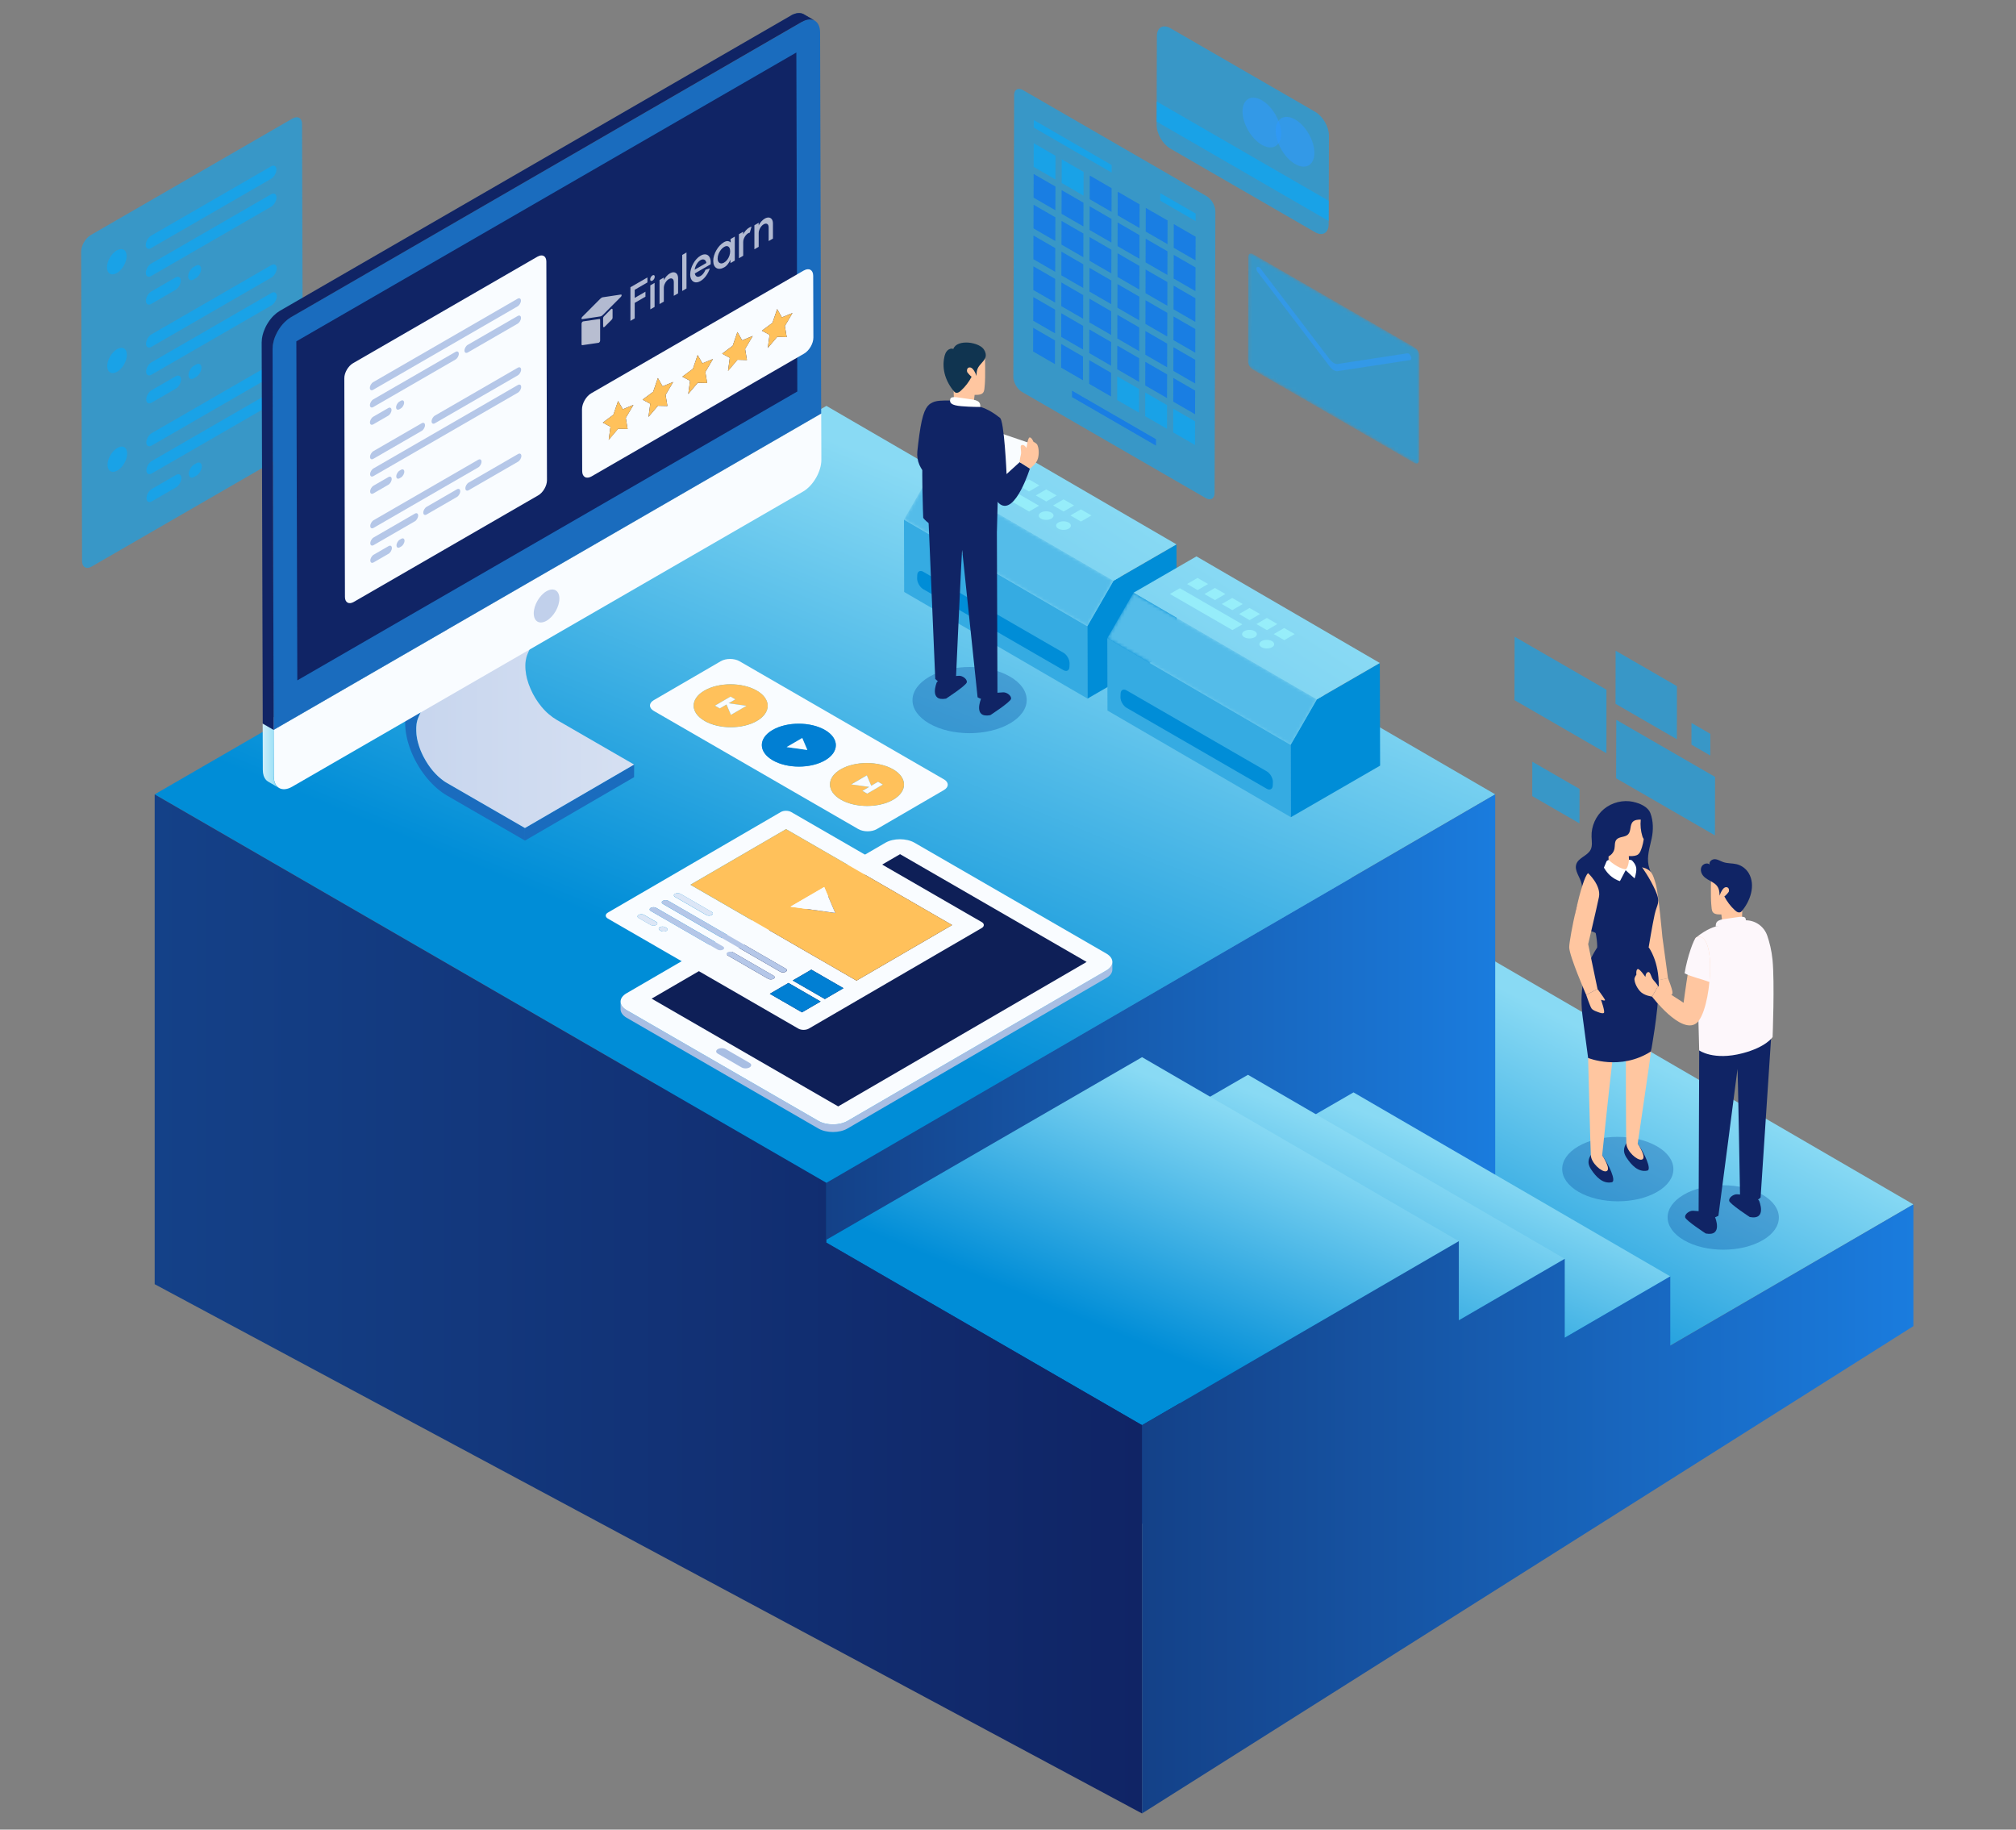 <svg xmlns="http://www.w3.org/2000/svg" width="648" height="588" viewBox="0 0 648 588" fill="none"><rect x="0" y="0" width="648" height="588" fill="#808080" stroke="none"/><g clip-path="url(#clip0_8317_15647)"><g clip-path="url(#clip1_8317_15647)"><mask id="mask0_8317_15647" style="mask-type:luminance" maskUnits="userSpaceOnUse" x="15" y="-66" width="618" height="661"><path d="M632.969 -65.823H15.97V594.177H632.969V-65.823Z" fill="white"></path></mask><g mask="url(#mask0_8317_15647)"><path opacity="0.56" d="M551.274 249.68L519.523 231.347L519.463 250.122L551.226 268.467L551.274 249.68Z" fill="#00A9FF"></path><path opacity="0.56" d="M519.308 209.131L519.284 226.197L538.982 237.574L539.006 230.595V220.508L519.308 209.131Z" fill="#00A9FF"></path><path opacity="0.56" d="M549.757 235.841L543.688 232.339L543.677 239.307L549.745 242.82L549.757 235.841Z" fill="#00A9FF"></path><path opacity="0.56" d="M516.357 221.667L486.84 204.625L486.792 225.002L516.357 242.079V221.667Z" fill="#00A9FF"></path><path opacity="0.56" d="M492.526 244.792L492.502 254.15V255.847L507.685 264.619L507.696 260.711L507.72 253.564L492.526 244.792Z" fill="#00A9FF"></path><path d="M438.376 489.642L615.015 387.068L379.939 250.541L143.835 387.068L321.238 489.642H438.376Z" fill="url(#paint0_linear_8317_15647)"></path><path d="M480.604 255.285L265.632 380.136L49.716 255.297L265.632 130.446L480.604 255.285Z" fill="url(#paint1_linear_8317_15647)"></path><path d="M480.604 489.642V255.285L265.632 380.136V489.642H480.604Z" fill="url(#paint2_linear_8317_15647)"></path><path d="M536.879 410.205L435.055 469.338L332.79 410.205L435.055 351.072L536.879 410.205Z" fill="url(#paint3_linear_8317_15647)"></path><path d="M435.055 489.642V469.338L332.79 410.205V489.642H435.055Z" fill="url(#paint4_linear_8317_15647)"></path><path d="M502.954 404.552L401.13 463.685L298.864 404.552L401.13 345.419L502.954 404.552Z" fill="url(#paint5_linear_8317_15647)"></path><path d="M401.13 489.642V463.685L298.864 404.552V489.642H401.13Z" fill="url(#paint6_linear_8317_15647)"></path><path d="M468.909 398.887L367.085 458.02L264.82 398.899L367.085 339.754L468.909 398.887Z" fill="url(#paint7_linear_8317_15647)"></path><path d="M367.085 582.811V458.02L265.632 399.365V380.136L49.716 255.297V412.714L367.085 582.811Z" fill="url(#paint8_linear_8317_15647)"></path><path d="M615.015 426.195V387.068L536.879 432.445V410.205L502.954 429.912V404.552L468.909 424.319V398.887L367.085 458.02V582.799L615.015 426.195Z" fill="url(#paint9_linear_8317_15647)"></path><path opacity="0.56" d="M93.998 38.102L29.169 75.544C27.461 76.536 26.087 78.914 26.087 80.874L26.374 180.305C26.374 182.265 27.76 183.054 29.468 182.074L94.296 144.632C96.005 143.64 97.379 141.262 97.379 139.302L97.092 39.87C97.092 37.91 95.706 37.122 93.998 38.102Z" fill="#00A9FF"></path><path opacity="0.56" d="M37.531 80.479C35.787 81.483 34.377 83.933 34.389 85.941C34.389 87.937 35.823 88.749 37.555 87.745C39.299 86.742 40.709 84.292 40.697 82.296C40.697 80.288 39.275 79.475 37.531 80.479Z" fill="#00A9FF"></path><path opacity="0.56" d="M87.117 53.482L48.581 75.735C47.625 76.285 46.849 77.635 46.849 78.734C46.849 79.834 47.637 80.276 48.593 79.715L87.129 57.462C88.085 56.912 88.861 55.562 88.849 54.474C88.849 53.375 88.061 52.921 87.117 53.47" fill="#00A9FF"></path><path opacity="0.56" d="M87.141 62.445L48.605 84.698C47.649 85.248 46.873 86.598 46.873 87.698C46.873 88.797 47.661 89.251 48.617 88.69L87.153 66.437C88.109 65.887 88.885 64.537 88.873 63.437C88.873 62.338 88.085 61.884 87.141 62.434" fill="#00A9FF"></path><path opacity="0.56" d="M56.369 89.204L48.641 93.673C47.685 94.223 46.908 95.573 46.908 96.673C46.908 97.772 47.697 98.215 48.653 97.653L56.381 93.183C57.337 92.633 58.113 91.283 58.113 90.183C58.113 89.084 57.325 88.63 56.369 89.192" fill="#00A9FF"></path><path opacity="0.56" d="M62.928 85.415L62.211 85.833C61.255 86.383 60.479 87.734 60.491 88.833C60.491 89.933 61.267 90.375 62.223 89.825L62.94 89.407C63.895 88.857 64.672 87.507 64.66 86.419C64.66 85.32 63.871 84.865 62.928 85.415Z" fill="#00A9FF"></path><path opacity="0.56" d="M37.615 112.221C35.871 113.225 34.461 115.663 34.473 117.67C34.473 119.678 35.907 120.479 37.639 119.475C39.383 118.471 40.792 116.033 40.781 114.025C40.781 112.018 39.359 111.205 37.615 112.221Z" fill="#00A9FF"></path><path opacity="0.56" d="M87.213 85.212L48.676 107.465C47.721 108.014 46.944 109.365 46.944 110.464C46.944 111.564 47.733 112.018 48.688 111.456L87.225 89.204C88.18 88.654 88.957 87.303 88.945 86.204C88.945 85.104 88.156 84.65 87.213 85.2" fill="#00A9FF"></path><path opacity="0.56" d="M87.237 94.175L48.7 116.428C47.745 116.977 46.968 118.328 46.968 119.427C46.968 120.527 47.757 120.969 48.712 120.407L87.249 98.155C88.204 97.605 88.981 96.255 88.969 95.167C88.969 94.068 88.18 93.613 87.237 94.163" fill="#00A9FF"></path><path opacity="0.56" d="M56.465 120.933L48.736 125.403C47.78 125.952 47.004 127.303 47.004 128.402C47.004 129.502 47.792 129.956 48.748 129.394L56.477 124.925C57.432 124.375 58.209 123.024 58.209 121.925C58.209 120.826 57.42 120.371 56.465 120.933Z" fill="#00A9FF"></path><path opacity="0.56" d="M63.023 117.145L62.306 117.563C61.351 118.113 60.574 119.463 60.586 120.563C60.586 121.662 61.362 122.116 62.318 121.566L63.035 121.148C63.991 120.598 64.767 119.248 64.755 118.149C64.755 117.049 63.967 116.595 63.023 117.145Z" fill="#00A9FF"></path><path opacity="0.56" d="M37.71 143.963C35.966 144.966 34.557 147.404 34.569 149.412C34.569 151.408 36.002 152.221 37.734 151.217C39.478 150.213 40.888 147.763 40.876 145.767C40.876 143.759 39.454 142.947 37.71 143.963Z" fill="#00A9FF"></path><path opacity="0.56" d="M87.296 116.953L48.76 139.206C47.804 139.756 47.028 141.106 47.028 142.206C47.028 143.305 47.816 143.747 48.772 143.186L87.308 120.933C88.264 120.383 89.04 119.033 89.028 117.945C89.028 116.846 88.24 116.392 87.296 116.942" fill="#00A9FF"></path><path opacity="0.56" d="M87.32 125.905L48.784 148.157C47.828 148.707 47.052 150.057 47.052 151.157C47.052 152.256 47.84 152.71 48.796 152.149L87.332 129.896C88.288 129.346 89.064 127.996 89.052 126.897C89.04 125.797 88.264 125.343 87.32 125.893" fill="#00A9FF"></path><path opacity="0.56" d="M56.548 152.663L48.82 157.132C47.864 157.682 47.088 159.033 47.088 160.132C47.088 161.232 47.876 161.674 48.832 161.112L56.56 156.642C57.516 156.093 58.293 154.754 58.293 153.643C58.293 152.531 57.504 152.089 56.548 152.651" fill="#00A9FF"></path><path opacity="0.56" d="M63.118 148.874L62.402 149.293C61.446 149.842 60.67 151.193 60.681 152.292C60.681 153.392 61.458 153.834 62.414 153.284L63.13 152.866C64.086 152.316 64.862 150.978 64.85 149.878C64.85 148.779 64.062 148.325 63.118 148.874Z" fill="#00A9FF"></path><path d="M168.729 266.101L203.825 245.7L203.813 249.764L168.717 270.164L168.729 266.101Z" fill="#1A6CBE"></path><path d="M142.509 201.398L145.782 204.792L134.481 230.511C133.215 233.391 133.574 237.514 135.461 241.816C137.348 246.119 140.359 249.704 143.727 251.652L168.729 266.089V270.14L143.727 255.703C139.224 253.11 135.043 248.126 132.534 242.39C130.026 236.654 129.536 230.941 131.208 227.105L142.509 201.386V201.398Z" fill="#1A6CBE"></path><path d="M142.509 201.398L177.593 180.998L180.866 184.392L145.782 204.793L142.509 201.398Z" fill="#AAE0F1"></path><path d="M178.823 231.264C178.417 231.025 178.011 230.762 177.617 230.487C177.593 230.463 177.569 230.451 177.545 230.427C177.163 230.152 176.781 229.854 176.41 229.531C176.386 229.507 176.363 229.483 176.339 229.471C175.956 229.148 175.586 228.802 175.228 228.431C174.857 228.061 174.511 227.667 174.165 227.26C174.153 227.248 174.141 227.224 174.117 227.212C173.794 226.818 173.472 226.412 173.173 225.993C173.125 225.922 173.066 225.85 173.018 225.778C172.815 225.48 172.612 225.181 172.409 224.87C172.277 224.667 172.146 224.464 172.026 224.261C171.787 223.866 171.548 223.46 171.333 223.042C171.322 223.018 171.298 222.982 171.286 222.958C171.023 222.456 170.784 221.954 170.557 221.428C170.33 220.902 170.115 220.377 169.936 219.863C169.936 219.839 169.924 219.815 169.912 219.791C169.733 219.289 169.577 218.787 169.446 218.297C169.446 218.273 169.434 218.249 169.422 218.213C169.291 217.723 169.183 217.233 169.1 216.755C169.1 216.731 169.1 216.708 169.1 216.684C169.016 216.206 168.956 215.728 168.909 215.273C168.909 215.25 168.909 215.226 168.909 215.214C168.873 214.76 168.849 214.305 168.861 213.875C168.861 213.851 168.861 213.827 168.861 213.804C168.861 213.361 168.897 212.943 168.956 212.537C168.956 212.513 168.956 212.501 168.956 212.477C169.016 212.083 169.088 211.7 169.183 211.33C169.183 211.294 169.195 211.258 169.207 211.234C169.315 210.852 169.434 210.481 169.589 210.135L180.89 184.416L145.794 204.816L134.493 230.535C134.434 230.666 134.374 230.81 134.326 230.941C134.254 231.12 134.195 231.312 134.147 231.503C134.135 231.551 134.123 231.586 134.111 231.634C134.111 231.67 134.099 231.706 134.087 231.742C134.063 231.837 134.039 231.933 134.016 232.029C133.98 232.196 133.944 232.351 133.92 232.531C133.896 232.65 133.884 232.77 133.872 232.889C133.872 232.913 133.872 232.925 133.872 232.949C133.872 232.973 133.872 232.997 133.872 233.009C133.848 233.164 133.836 233.319 133.824 233.475C133.812 233.63 133.801 233.785 133.801 233.941C133.801 234.036 133.801 234.12 133.801 234.216C133.801 234.24 133.801 234.263 133.801 234.287C133.801 234.323 133.801 234.371 133.801 234.407C133.801 234.562 133.801 234.718 133.801 234.873C133.801 235.028 133.801 235.184 133.824 235.339C133.824 235.435 133.836 235.542 133.848 235.638C133.848 235.662 133.848 235.686 133.848 235.698C133.848 235.733 133.848 235.769 133.848 235.805C133.86 235.96 133.884 236.128 133.896 236.283C133.92 236.45 133.944 236.606 133.968 236.773C133.98 236.881 134.004 237 134.028 237.108C134.028 237.132 134.028 237.156 134.028 237.168C134.028 237.203 134.027 237.239 134.039 237.263C134.075 237.43 134.111 237.61 134.147 237.777C134.183 237.956 134.231 238.124 134.266 238.303C134.29 238.41 134.326 238.518 134.35 238.626C134.35 238.649 134.362 238.673 134.374 238.697C134.374 238.745 134.398 238.781 134.41 238.829C134.458 239.008 134.505 239.187 134.565 239.366C134.625 239.546 134.673 239.725 134.732 239.892C134.768 240 134.804 240.095 134.84 240.203C134.84 240.227 134.852 240.251 134.864 240.275C134.876 240.323 134.9 240.37 134.911 240.418C134.971 240.585 135.031 240.753 135.103 240.932C135.162 241.099 135.234 241.267 135.306 241.434C135.365 241.577 135.425 241.709 135.485 241.852C135.485 241.876 135.509 241.9 135.521 241.924C135.592 242.091 135.676 242.259 135.748 242.426C135.831 242.605 135.915 242.784 136.01 242.964C136.082 243.095 136.154 243.239 136.225 243.37C136.237 243.394 136.249 243.43 136.273 243.454C136.297 243.49 136.309 243.525 136.333 243.561C136.488 243.848 136.644 244.123 136.799 244.398C136.859 244.493 136.918 244.577 136.966 244.673C137.086 244.876 137.217 245.079 137.348 245.282C137.444 245.438 137.539 245.593 137.635 245.736C137.743 245.892 137.85 246.035 137.958 246.19C138.005 246.262 138.053 246.334 138.113 246.406C138.149 246.453 138.185 246.513 138.22 246.561C138.352 246.74 138.495 246.919 138.627 247.099C138.746 247.254 138.877 247.409 138.997 247.565C139.009 247.589 139.033 247.613 139.057 247.625C139.069 247.636 139.08 247.66 139.092 247.672C139.188 247.78 139.272 247.887 139.367 247.995C139.499 248.138 139.618 248.282 139.749 248.413C139.881 248.557 140.012 248.7 140.144 248.832C140.275 248.963 140.406 249.106 140.55 249.238C140.693 249.381 140.836 249.513 140.98 249.644C141.063 249.728 141.159 249.8 141.243 249.871C141.267 249.895 141.29 249.919 141.314 249.931C141.35 249.967 141.386 249.991 141.422 250.027C141.565 250.146 141.72 250.278 141.876 250.397C142.019 250.517 142.174 250.624 142.318 250.744C142.365 250.78 142.413 250.803 142.449 250.839C142.473 250.863 142.497 250.875 142.521 250.899C142.592 250.959 142.676 251.007 142.748 251.066C142.891 251.162 143.034 251.258 143.19 251.353C143.333 251.449 143.476 251.532 143.632 251.616C143.668 251.64 143.703 251.652 143.727 251.676L168.729 266.113L203.825 245.712L178.823 231.276V231.264Z" fill="url(#paint10_linear_8317_15647)"></path><path d="M257.7 7.053L254.188 5.009C254.462 4.842 254.737 4.711 255.012 4.603L258.524 6.647C258.249 6.754 257.974 6.898 257.7 7.053Z" fill="#155698"></path><path d="M258.524 6.647L255.012 4.603C255.251 4.507 255.478 4.424 255.705 4.364L259.217 6.408C258.99 6.467 258.763 6.551 258.524 6.647Z" fill="#145494"></path><path d="M259.217 6.408L255.705 4.364C255.884 4.316 256.051 4.28 256.218 4.257L259.73 6.3C259.563 6.324 259.384 6.36 259.217 6.408Z" fill="#145290"></path><path d="M259.742 6.3L256.23 4.257C256.374 4.233 256.529 4.221 256.672 4.209L260.184 6.252C260.041 6.252 259.898 6.276 259.742 6.3Z" fill="#13508D"></path><path d="M260.184 6.252L256.672 4.209C256.804 4.209 256.935 4.209 257.067 4.209L260.579 6.252C260.447 6.252 260.316 6.252 260.184 6.252Z" fill="#134E89"></path><path d="M260.567 6.252L257.055 4.209C257.174 4.209 257.294 4.233 257.413 4.245L260.925 6.288C260.806 6.264 260.686 6.252 260.567 6.252Z" fill="#124C85"></path><path d="M260.925 6.3L257.413 4.257C257.521 4.28 257.64 4.304 257.748 4.328L261.26 6.372C261.152 6.336 261.045 6.312 260.925 6.3Z" fill="#124981"></path><path d="M261.26 6.372L257.748 4.328C257.855 4.364 257.963 4.4 258.058 4.436L261.57 6.48C261.475 6.432 261.367 6.396 261.26 6.372Z" fill="#11477D"></path><path d="M261.57 6.479L258.058 4.436C258.166 4.484 258.261 4.531 258.357 4.579L261.869 6.623C261.773 6.563 261.678 6.515 261.57 6.479Z" fill="#11457A"></path><path d="M261.857 6.623L258.345 4.579C258.345 4.579 258.369 4.591 258.381 4.603L261.893 6.647C261.893 6.647 261.869 6.635 261.857 6.623Z" fill="#104376"></path><path d="M87.941 234.574L263.959 132.908L264.007 147.799C264.007 151.527 261.391 156.081 258.142 157.969L93.902 252.835C90.653 254.711 88.013 253.206 88.001 249.465L87.953 234.574H87.941Z" fill="#F9FCFF"></path><path d="M87.941 234.574L84.429 232.542L260.447 130.876L263.959 132.908L87.941 234.574Z" fill="#DAD5D8"></path><path d="M87.989 249.465L87.941 234.574L84.429 232.531L84.477 247.422C84.477 248.115 84.573 248.736 84.74 249.274C85.027 250.158 85.528 250.816 86.185 251.198L89.697 253.242C88.646 252.632 87.989 251.318 87.977 249.465H87.989Z" fill="url(#paint11_linear_8317_15647)"></path><path d="M257.7 7.053C260.949 5.177 263.589 6.683 263.601 10.423L263.947 132.908L87.941 234.574L87.595 112.09C87.595 108.361 90.211 103.808 93.46 101.919L257.7 7.053Z" fill="#1A6CBE"></path><path d="M258.381 4.603C257.306 3.982 255.824 4.065 254.188 5.01L89.96 99.888C89.65 100.067 89.339 100.282 89.04 100.509C88.993 100.545 88.933 100.581 88.885 100.629C88.599 100.856 88.324 101.095 88.061 101.358C88.037 101.382 88.013 101.393 87.989 101.417C87.942 101.465 87.906 101.513 87.858 101.549C87.726 101.68 87.595 101.824 87.464 101.967C87.428 102.015 87.38 102.051 87.344 102.099C87.308 102.134 87.284 102.182 87.249 102.218C87.165 102.314 87.093 102.409 87.022 102.493C86.974 102.553 86.926 102.612 86.878 102.672C86.843 102.72 86.807 102.78 86.759 102.828C86.699 102.899 86.651 102.971 86.592 103.055C86.556 103.102 86.52 103.15 86.484 103.21C86.424 103.294 86.365 103.389 86.305 103.485C86.269 103.545 86.233 103.592 86.186 103.652C86.174 103.676 86.15 103.7 86.138 103.724C86.03 103.891 85.935 104.059 85.839 104.226C85.839 104.226 85.827 104.25 85.815 104.262C85.791 104.298 85.779 104.333 85.755 104.369C85.684 104.489 85.624 104.608 85.552 104.728C85.516 104.788 85.493 104.847 85.469 104.895C85.433 104.955 85.409 105.015 85.385 105.074C85.361 105.122 85.337 105.17 85.313 105.23C85.242 105.373 85.182 105.505 85.122 105.648C85.122 105.672 85.098 105.696 85.087 105.72C85.087 105.72 85.087 105.732 85.087 105.744C85.015 105.923 84.943 106.09 84.871 106.269C84.859 106.305 84.848 106.341 84.836 106.365C84.812 106.425 84.788 106.497 84.764 106.556C84.728 106.64 84.704 106.736 84.668 106.819C84.644 106.891 84.632 106.963 84.609 107.022C84.585 107.106 84.561 107.178 84.537 107.261C84.525 107.309 84.501 107.357 84.489 107.417C84.465 107.512 84.441 107.596 84.418 107.692C84.394 107.787 84.37 107.895 84.346 107.99C84.346 108.026 84.322 108.062 84.322 108.098C84.31 108.17 84.298 108.241 84.286 108.313C84.25 108.468 84.226 108.624 84.203 108.779C84.203 108.827 84.191 108.863 84.179 108.911C84.179 108.946 84.179 108.994 84.179 109.03C84.143 109.377 84.107 109.723 84.107 110.058L84.453 232.543L87.965 234.586L87.619 112.101C87.619 111.767 87.643 111.42 87.691 111.074C87.691 110.99 87.715 110.906 87.726 110.823C87.75 110.667 87.774 110.512 87.81 110.357C87.834 110.249 87.846 110.142 87.87 110.034C87.894 109.938 87.918 109.831 87.942 109.735C87.977 109.592 88.013 109.46 88.049 109.317C88.073 109.233 88.097 109.15 88.121 109.078C88.168 108.923 88.228 108.767 88.276 108.612C88.3 108.552 88.324 108.48 88.348 108.421C88.431 108.205 88.515 107.99 88.61 107.775C88.61 107.751 88.634 107.727 88.646 107.704C88.73 107.512 88.825 107.321 88.921 107.13C88.945 107.07 88.981 107.01 89.005 106.951C89.1 106.771 89.196 106.592 89.291 106.425C89.315 106.389 89.327 106.353 89.351 106.317C89.471 106.114 89.59 105.911 89.721 105.72C89.757 105.66 89.793 105.612 89.841 105.552C89.936 105.409 90.032 105.266 90.127 105.134C90.187 105.062 90.235 104.991 90.295 104.907C90.378 104.788 90.474 104.68 90.558 104.572C90.629 104.477 90.713 104.381 90.784 104.298C90.856 104.214 90.928 104.13 91.011 104.047C91.143 103.903 91.274 103.76 91.406 103.628C91.465 103.557 91.537 103.497 91.597 103.437C91.86 103.174 92.134 102.935 92.421 102.708C92.469 102.672 92.528 102.636 92.576 102.589C92.875 102.362 93.186 102.146 93.496 101.967L257.7 7.053C259.336 6.109 260.818 6.025 261.893 6.647L258.381 4.603Z" fill="#102465"></path><path d="M175.67 190.009C177.951 188.695 179.803 189.758 179.803 192.364C179.803 194.981 177.975 198.172 175.693 199.486C173.424 200.801 171.572 199.749 171.56 197.12C171.56 194.503 173.388 191.312 175.658 190.009H175.67Z" fill="#C1D0EB"></path><path d="M255.968 16.877L256.278 125.821L95.563 218.656L95.252 109.699L255.968 16.877Z" fill="#102465"></path><g opacity="0.7"><path d="M202.637 103.121V92.317L208.101 89.162V90.767L204.015 93.127V95.735L207.465 93.743V95.348L204.015 97.34V102.326L202.637 103.121Z" fill="#F6FAFF"></path><path d="M209.73 90.189C209.519 90.311 209.342 90.334 209.2 90.256C209.059 90.178 208.989 90.018 208.989 89.776C208.989 89.534 209.059 89.3 209.2 89.056C209.342 88.812 209.516 88.631 209.723 88.511C209.931 88.391 210.099 88.376 210.24 88.456C210.381 88.536 210.452 88.695 210.452 88.932C210.452 89.168 210.382 89.414 210.243 89.654C210.104 89.894 209.933 90.072 209.73 90.189ZM209.028 91.714L210.406 90.918V98.636L209.028 99.431V91.714Z" fill="#F6FAFF"></path><path d="M217.957 89.437V94.276L216.58 95.071V90.626C216.58 90.281 216.508 90.009 216.365 89.809C216.221 89.609 216.029 89.495 215.788 89.466C215.548 89.438 215.277 89.51 214.977 89.684C214.676 89.857 214.418 90.09 214.175 90.397C213.932 90.705 213.738 91.042 213.592 91.409C213.447 91.776 213.374 92.132 213.374 92.477V96.922L211.996 97.718V90L213.374 89.204V90.023C213.604 89.571 213.886 89.156 214.222 88.777C214.557 88.398 214.92 88.096 215.308 87.872C215.798 87.589 216.244 87.471 216.646 87.516C217.048 87.562 217.367 87.751 217.603 88.083C217.839 88.415 217.957 88.866 217.957 89.437Z" fill="#F6FAFF"></path><path d="M219.282 93.511V81.935L220.66 81.14V92.716L219.282 93.511Z" fill="#F6FAFF"></path><path d="M225.164 90.316C224.554 90.668 223.999 90.806 223.498 90.73C222.997 90.654 222.597 90.394 222.299 89.952C222.001 89.509 221.852 88.915 221.852 88.169C221.852 87.603 221.938 87.025 222.11 86.434C222.283 85.843 222.52 85.274 222.823 84.726C223.125 84.178 223.477 83.683 223.879 83.24C224.281 82.797 224.709 82.444 225.164 82.182C225.672 81.888 226.138 81.742 226.562 81.741C226.986 81.741 227.348 81.869 227.648 82.125C227.948 82.382 228.169 82.748 228.31 83.224C228.452 83.701 228.494 84.269 228.436 84.931L223.329 87.879C223.387 88.201 223.498 88.457 223.664 88.647C223.83 88.836 224.041 88.939 224.3 88.955C224.558 88.97 224.846 88.889 225.164 88.71C225.5 88.516 225.805 88.242 226.082 87.888C226.357 87.533 226.584 87.132 226.761 86.685L228.158 86.257C227.893 87.094 227.494 87.885 226.959 88.627C226.425 89.371 225.826 89.933 225.164 90.316ZM223.283 86.679L227.045 84.507C227.001 84.162 226.889 83.89 226.711 83.693C226.532 83.495 226.309 83.385 226.041 83.362C225.774 83.339 225.482 83.418 225.164 83.602C224.845 83.786 224.56 84.038 224.293 84.368C224.025 84.697 223.804 85.062 223.63 85.464C223.455 85.866 223.34 86.27 223.283 86.679Z" fill="#F6FAFF"></path><path d="M234.808 76.83L236.185 76.034V83.752L234.801 84.551L234.748 83.463C234.553 83.972 234.291 84.442 233.959 84.875C233.628 85.308 233.238 85.654 232.787 85.915C232.301 86.195 231.844 86.352 231.416 86.386C230.988 86.419 230.611 86.34 230.287 86.147C229.962 85.954 229.71 85.661 229.529 85.269C229.348 84.877 229.257 84.395 229.257 83.824C229.257 83.254 229.345 82.705 229.522 82.116C229.699 81.529 229.944 80.961 230.258 80.415C230.571 79.868 230.934 79.372 231.347 78.925C231.76 78.478 232.203 78.118 232.675 77.846C233.148 77.573 233.581 77.45 233.951 77.492C234.319 77.533 234.625 77.682 234.868 77.938L234.808 76.83ZM232.755 84.382C233.143 84.158 233.483 83.85 233.775 83.458C234.066 83.065 234.292 82.633 234.454 82.159C234.615 81.685 234.695 81.217 234.695 80.754C234.695 80.29 234.614 79.908 234.45 79.622C234.287 79.335 234.061 79.164 233.771 79.107C233.482 79.05 233.143 79.134 232.755 79.359C232.366 79.583 232.019 79.896 231.701 80.306C231.384 80.717 231.132 81.165 230.946 81.653C230.761 82.141 230.668 82.616 230.668 83.079C230.668 83.543 230.764 83.915 230.956 84.183C231.148 84.45 231.402 84.604 231.718 84.646C232.033 84.688 232.379 84.599 232.755 84.382Z" fill="#F6FAFF"></path><path d="M237.51 82.987V75.269L238.888 74.474V75.292C239.118 74.841 239.401 74.425 239.736 74.046C240.072 73.667 240.434 73.366 240.822 73.141C241.07 72.999 241.315 72.896 241.558 72.832L241.008 74.771C240.836 74.793 240.664 74.854 240.492 74.953C240.2 75.121 239.933 75.359 239.69 75.667C239.447 75.974 239.253 76.312 239.107 76.678C238.961 77.046 238.889 77.401 238.889 77.746V82.191L237.51 82.987Z" fill="#F6FAFF"></path><path d="M248.446 71.835V76.673L247.068 77.469V73.023C247.068 72.679 246.997 72.407 246.853 72.206C246.71 72.006 246.518 71.892 246.277 71.864C246.036 71.836 245.766 71.908 245.465 72.081C245.165 72.255 244.907 72.488 244.664 72.795C244.421 73.103 244.227 73.44 244.081 73.807C243.935 74.174 243.863 74.53 243.863 74.874V79.32L242.485 80.115V72.397L243.863 71.602V72.42C244.092 71.969 244.375 71.553 244.71 71.174C245.046 70.795 245.408 70.494 245.797 70.269C246.287 69.987 246.733 69.868 247.135 69.914C247.536 69.96 247.856 70.148 248.092 70.48C248.328 70.812 248.446 71.264 248.446 71.835Z" fill="#F6FAFF"></path><path d="M199.601 95.365L193.767 101.224C193.506 101.49 193.218 101.656 192.957 101.691L187.123 102.568C186.844 102.606 186.844 102.145 187.123 101.86L192.957 96.001C193.218 95.735 193.506 95.569 193.767 95.534L199.601 94.657C199.88 94.619 199.88 95.08 199.601 95.365Z" fill="#F6FAFF"></path><path d="M192.391 110.172L187.184 110.934C187.032 110.959 186.93 110.849 186.93 110.661V104.002C186.93 103.694 187.191 103.328 187.44 103.288L192.647 102.526C192.799 102.501 192.901 102.611 192.901 102.799V109.458C192.901 109.766 192.64 110.131 192.391 110.172Z" fill="white"></path><path d="M196.385 99.374L194.11 101.681C193.958 101.832 193.856 102.059 193.856 102.247L193.866 104.907C193.866 105.215 194.13 105.238 194.379 104.991L196.665 102.692C196.818 102.541 196.899 102.311 196.899 102.123V99.513C196.899 99.205 196.634 99.127 196.385 99.374Z" fill="white"></path></g><path d="M195.648 141.383L196.221 137.152L193.761 135.814L197.165 133.28L198.67 128.858L200.199 131.523L203.604 130.125L201.143 134.296L201.728 137.857L198.682 137.773L195.648 141.359M208.442 133.997L209.015 129.766L206.542 128.44L209.947 125.906L211.452 121.484L212.981 124.149L216.386 122.751L213.937 126.922L214.522 130.483L211.476 130.412L208.442 133.997ZM221.223 126.611L221.797 122.381L219.324 121.054L222.729 118.521L224.234 114.099L225.775 116.764L229.167 115.377L226.718 119.548L227.304 123.11L224.258 123.038L221.223 126.623M234.005 119.226L234.579 114.995L232.118 113.657L235.51 111.123L237.027 106.701L238.556 109.366L241.961 107.968L239.5 112.139L240.085 115.7L237.039 115.616L234.005 119.202M246.787 111.84L247.36 107.609L244.888 106.283L248.292 103.749L249.797 99.327L251.326 101.992L254.731 100.594L252.282 104.765L252.867 108.326L249.821 108.255L246.787 111.84ZM258.374 86.922L190.058 126.384C188.397 127.34 187.059 129.659 187.071 131.559L187.131 151.397C187.131 153.286 188.481 154.063 190.141 153.106L258.458 113.645C260.118 112.689 261.456 110.37 261.444 108.482L261.384 88.643C261.384 86.743 260.035 85.978 258.374 86.934" fill="#F9FCFF"></path><path d="M198.67 128.87L197.153 133.292L193.76 135.826L196.221 137.152L195.648 141.383L198.694 137.797L201.728 137.869L201.143 134.32L203.592 130.137L200.199 131.535L198.67 128.87Z" fill="#FFC15B"></path><path d="M211.452 121.484L209.947 125.906L206.542 128.44L209.015 129.766L208.442 133.997L211.476 130.412L214.522 130.483L213.937 126.922L216.385 122.751L212.981 124.149L211.452 121.484Z" fill="#FFC15B"></path><path d="M224.234 114.099L222.729 118.52L219.324 121.054L221.797 122.381L221.224 126.611L224.258 123.026L227.304 123.098L226.719 119.548L229.167 115.377L225.763 116.764L224.234 114.099Z" fill="#FFC15B"></path><path d="M237.028 106.713L235.51 111.135L232.118 113.669L234.579 115.007L234.005 119.226L237.051 115.64L240.086 115.724L239.5 112.163L241.949 107.98L238.545 109.378L237.028 106.713Z" fill="#FFC15B"></path><path d="M249.809 99.327L248.292 103.749L244.9 106.283L247.36 107.621L246.787 111.84L249.833 108.255L252.867 108.338L252.282 104.777L254.731 100.606L251.326 101.992L249.809 99.327Z" fill="#FFC15B"></path><path d="M172.791 82.463L113.457 116.739C111.916 117.635 110.662 119.786 110.674 121.567L110.877 191.85C110.877 193.631 112.131 194.348 113.684 193.463L173.018 159.188C174.559 158.292 175.813 156.129 175.813 154.348L175.61 84.065C175.61 82.284 174.344 81.579 172.803 82.475" fill="#F9FCFF"></path><path d="M120.111 180.736C119.514 181.082 119.036 180.807 119.036 180.126C119.036 179.445 119.514 178.62 120.111 178.274L124.889 175.513C125.486 175.166 125.964 175.441 125.964 176.123C125.964 176.804 125.486 177.628 124.889 177.975L120.111 180.736Z" fill="#B5C7E8"></path><path d="M128.521 175.883C127.923 176.23 127.446 175.955 127.446 175.274C127.446 174.593 127.923 173.768 128.521 173.421L128.951 173.171C129.548 172.824 130.026 173.099 130.026 173.78C130.026 174.461 129.548 175.286 128.951 175.632L128.521 175.883Z" fill="#B5C7E8"></path><path d="M120.099 175.19C119.502 175.537 119.024 175.262 119.024 174.581C119.024 173.899 119.502 173.075 120.099 172.728L133.335 165.08C133.932 164.733 134.41 165.02 134.41 165.689C134.41 166.37 133.932 167.195 133.335 167.542L120.099 175.19Z" fill="#B5C7E8"></path><path d="M137.133 165.343C136.536 165.689 136.058 165.414 136.058 164.733C136.058 164.052 136.536 163.227 137.133 162.881L146.857 157.264C147.454 156.917 147.932 157.204 147.932 157.873C147.932 158.554 147.454 159.379 146.857 159.726L137.133 165.343Z" fill="#B5C7E8"></path><path d="M150.656 157.539C150.058 157.885 149.581 157.61 149.581 156.929C149.581 156.248 150.058 155.423 150.656 155.077L166.507 145.922C167.105 145.576 167.583 145.863 167.583 146.532C167.583 147.213 167.105 148.038 166.507 148.384L150.656 157.539Z" fill="#B5C7E8"></path><path d="M120.087 169.645C119.49 169.992 119.012 169.717 119.012 169.036C119.012 168.354 119.49 167.53 120.087 167.183L153.702 147.763C154.299 147.416 154.777 147.703 154.777 148.373C154.777 149.054 154.299 149.878 153.702 150.225L120.087 169.645Z" fill="#B5C7E8"></path><path d="M120.051 158.555C119.454 158.901 118.976 158.626 118.976 157.945C118.976 157.264 119.454 156.439 120.051 156.093L124.829 153.332C125.427 152.986 125.904 153.26 125.904 153.942C125.904 154.623 125.427 155.447 124.829 155.794L120.051 158.555Z" fill="#B5C7E8"></path><path d="M128.449 153.702C127.852 154.049 127.374 153.774 127.374 153.093C127.374 152.412 127.852 151.587 128.449 151.241L128.879 150.99C129.476 150.643 129.954 150.918 129.954 151.599C129.954 152.28 129.476 153.105 128.879 153.451L128.449 153.702Z" fill="#B5C7E8"></path><path d="M120.039 153.009C119.442 153.356 118.964 153.081 118.964 152.4C118.964 151.719 119.442 150.894 120.039 150.547L166.448 123.742C167.045 123.395 167.523 123.67 167.523 124.351C167.523 125.032 167.045 125.857 166.448 126.203L120.039 153.009Z" fill="#B5C7E8"></path><path d="M120.015 147.452C119.418 147.799 118.94 147.524 118.94 146.843C118.94 146.162 119.418 145.337 120.015 144.99L135.533 136.027C136.13 135.681 136.608 135.967 136.608 136.637C136.608 137.318 136.13 138.143 135.533 138.489L120.015 147.452Z" fill="#B5C7E8"></path><path d="M139.797 136.027C139.2 136.374 138.722 136.099 138.722 135.418C138.722 134.736 139.2 133.912 139.797 133.565L166.424 118.184C167.021 117.838 167.499 118.125 167.499 118.794C167.499 119.475 167.021 120.3 166.424 120.646L139.797 136.027Z" fill="#B5C7E8"></path><path d="M119.991 136.374C119.394 136.72 118.916 136.433 118.916 135.764C118.916 135.083 119.394 134.258 119.991 133.912L124.77 131.151C125.367 130.805 125.845 131.08 125.845 131.761C125.845 132.442 125.367 133.267 124.77 133.613L119.991 136.374Z" fill="#B5C7E8"></path><path d="M128.389 131.522C127.792 131.868 127.314 131.582 127.314 130.912C127.314 130.231 127.792 129.406 128.389 129.06L128.819 128.809C129.416 128.462 129.894 128.737 129.894 129.418C129.894 130.1 129.416 130.924 128.819 131.271L128.389 131.522Z" fill="#B5C7E8"></path><path d="M119.979 130.817C119.382 131.163 118.904 130.888 118.904 130.207C118.904 129.526 119.382 128.701 119.979 128.355L146.403 113.093C147 112.747 147.478 113.022 147.478 113.703C147.478 114.384 147 115.209 146.403 115.555L119.979 130.817Z" fill="#B5C7E8"></path><path d="M150.369 113.273C149.784 113.607 149.294 113.344 149.294 112.663C149.294 111.982 149.772 111.146 150.369 110.811L166.388 101.561C166.985 101.214 167.463 101.489 167.463 102.17C167.463 102.852 166.985 103.676 166.388 104.023L150.369 113.273Z" fill="#B5C7E8"></path><path d="M119.955 125.271C119.358 125.618 118.88 125.343 118.88 124.662C118.88 123.981 119.358 123.156 119.955 122.809L166.364 96.004C166.961 95.657 167.439 95.932 167.439 96.613C167.439 97.294 166.961 98.119 166.364 98.465L119.955 125.271Z" fill="#B5C7E8"></path><path d="M349.561 224.512L290.622 190.248L290.562 167.004L349.489 201.267L349.561 224.512Z" fill="#35ABE2"></path><path d="M378.159 174.951L378.254 207.936L349.561 224.512L349.49 201.267C352.786 195.555 354.638 192.352 357.935 186.627L378.159 174.951Z" fill="#008DD7"></path><mask id="mask1_8317_15647" style="mask-type:luminance" maskUnits="userSpaceOnUse" x="290" y="152" width="68" height="50"><path d="M349.489 201.267L290.55 167.004C293.847 161.291 295.699 158.088 298.996 152.364L357.935 186.627C354.638 192.34 352.786 195.555 349.489 201.267Z" fill="white"></path></mask><g mask="url(#mask1_8317_15647)"><path d="M349.489 201.267L290.55 167.004C293.847 161.291 295.699 158.088 298.996 152.364L357.935 186.627C354.638 192.34 352.786 195.555 349.489 201.267Z" fill="#54BCE9"></path></g><path d="M357.935 186.627L299.008 152.364L319.219 140.688L378.159 174.951L357.935 186.627Z" fill="url(#paint12_linear_8317_15647)"></path><path opacity="0.56" d="M322.947 149.568L319.566 147.62L316.209 149.568L319.59 151.528L322.947 149.568Z" fill="#A5FFFF"></path><path opacity="0.56" d="M328.513 152.782L325.145 150.834L321.788 152.794L325.156 154.742L328.513 152.782Z" fill="#A5FFFF"></path><path opacity="0.56" d="M334.092 156.009L330.711 154.049L327.354 156.009L330.735 157.957L334.092 156.009Z" fill="#A5FFFF"></path><path opacity="0.56" d="M339.658 159.224L336.278 157.276L332.921 159.224L336.302 161.172L339.658 159.224Z" fill="#A5FFFF"></path><path opacity="0.56" d="M345.225 162.439L341.856 160.491L338.5 162.439L341.868 164.387L345.225 162.439Z" fill="#A5FFFF"></path><path opacity="0.56" d="M350.804 165.654L347.423 163.706L344.066 165.654L347.447 167.614L350.804 165.654Z" fill="#A5FFFF"></path><path opacity="0.56" d="M333.972 162.534L313.88 150.93L310.69 152.782L330.783 164.387L333.972 162.534Z" fill="#A5FFFF"></path><path opacity="0.56" d="M337.938 164.721C337.007 164.184 335.501 164.184 334.582 164.721C333.65 165.259 333.65 166.132 334.582 166.669C335.513 167.207 337.019 167.207 337.95 166.669C338.87 166.132 338.87 165.259 337.95 164.721" fill="#A5FFFF"></path><path opacity="0.56" d="M343.505 167.936C342.573 167.398 341.068 167.398 340.148 167.936C339.217 168.474 339.217 169.346 340.148 169.884C341.08 170.422 342.597 170.422 343.529 169.884C344.449 169.346 344.437 168.474 343.505 167.936Z" fill="#A5FFFF"></path><path d="M296.81 183.771C295.723 183.138 294.827 183.652 294.827 184.906L294.791 185.946C294.791 187.189 295.675 188.719 296.762 189.352L341.773 215.345C342.86 215.979 343.756 215.465 343.756 214.222L343.791 213.182C343.791 211.927 342.919 210.398 341.82 209.776L296.81 183.783" fill="#008DD7"></path><path d="M414.915 262.623L355.976 228.36L355.916 205.115L414.844 239.39L414.915 262.623Z" fill="#35ABE2"></path><path d="M443.513 213.074L443.609 246.059L414.915 262.635L414.844 239.39C418.141 233.678 419.992 230.475 423.289 224.75L443.513 213.074Z" fill="#008DD7"></path><mask id="mask2_8317_15647" style="mask-type:luminance" maskUnits="userSpaceOnUse" x="355" y="190" width="69" height="50"><path d="M414.844 239.39L355.904 205.127C359.201 199.415 361.053 196.212 364.35 190.487L423.289 224.751C419.992 230.463 418.141 233.678 414.844 239.39Z" fill="white"></path></mask><g mask="url(#mask2_8317_15647)"><path d="M414.844 239.39L355.904 205.127C359.201 199.415 361.053 196.212 364.35 190.487L423.289 224.751C419.992 230.463 418.141 233.678 414.844 239.39Z" fill="#54BCE9"></path></g><path d="M423.289 224.751L364.362 190.487L384.574 178.811L443.513 213.074L423.289 224.751Z" fill="url(#paint13_linear_8317_15647)"></path><path opacity="0.56" d="M388.301 187.691L384.92 185.731L381.563 187.691L384.944 189.639L388.301 187.691Z" fill="#A5FFFF"></path><path opacity="0.56" d="M393.867 190.906L390.499 188.958L387.142 190.906L390.511 192.854L393.867 190.906Z" fill="#A5FFFF"></path><path opacity="0.56" d="M399.446 194.121L396.065 192.173L392.708 194.121L396.089 196.081L399.446 194.121Z" fill="#A5FFFF"></path><path opacity="0.56" d="M405.012 197.335L401.632 195.387L398.275 197.335L401.656 199.295L405.012 197.335Z" fill="#A5FFFF"></path><path opacity="0.56" d="M410.579 200.55L407.21 198.602L403.854 200.562L407.222 202.51L410.579 200.55Z" fill="#A5FFFF"></path><path opacity="0.56" d="M416.158 203.777L412.777 201.829L409.42 203.777L412.801 205.725L416.158 203.777Z" fill="#A5FFFF"></path><path opacity="0.56" d="M399.326 200.646L379.234 189.041L376.044 190.894L396.137 202.498L399.326 200.646Z" fill="#A5FFFF"></path><path opacity="0.56" d="M403.292 202.833C402.361 202.295 400.855 202.295 399.936 202.833C399.004 203.371 399.004 204.243 399.936 204.781C400.867 205.319 402.373 205.319 403.304 204.781C404.224 204.243 404.224 203.371 403.304 202.833" fill="#A5FFFF"></path><path opacity="0.56" d="M408.859 206.047C407.927 205.51 406.422 205.51 405.502 206.047C404.571 206.585 404.571 207.458 405.502 207.995C406.434 208.533 407.951 208.533 408.883 207.995C409.803 207.458 409.791 206.585 408.859 206.047Z" fill="#A5FFFF"></path><path d="M362.164 221.894C361.077 221.261 360.181 221.775 360.181 223.03L360.145 224.069C360.145 225.312 361.029 226.842 362.116 227.475L407.127 253.469C408.214 254.102 409.11 253.588 409.11 252.345L409.146 251.305C409.146 250.051 408.274 248.521 407.175 247.899L362.164 221.906" fill="#008DD7"></path><g style="mix-blend-mode:multiply" opacity="0.3"><path d="M298.721 217.485C291.53 221.632 291.494 228.348 298.637 232.495C305.805 236.666 317.392 236.666 324.583 232.519C331.774 228.372 331.834 221.632 324.667 217.461C317.523 213.314 305.912 213.326 298.721 217.485Z" fill="#004299"></path></g><path d="M318.3 229.842C318.3 229.842 324.798 225.623 324.977 224.595C325.156 223.568 323.58 222.456 322.481 222.504C321.382 222.54 316.795 222.922 316.795 222.922L315.325 224.595C315.325 224.595 312.685 230.882 318.312 229.842H318.3Z" fill="#102465"></path><path d="M304.084 224.523C304.084 224.523 310.583 220.305 310.762 219.277C310.941 218.249 309.364 217.138 308.265 217.186C307.178 217.221 302.579 217.604 302.579 217.604L301.11 219.277C301.11 219.277 298.47 225.563 304.096 224.523H304.084Z" fill="#102465"></path><path d="M320.426 170.745L320.617 224.237C320.617 224.237 317.654 226.041 314.226 224.093C314.226 224.093 309.364 177.891 309.269 176.792C309.173 175.776 307.226 218.978 307.226 218.978C307.226 218.978 303.475 221.13 300.62 218.202L298.446 167.028L320.426 170.745Z" fill="#102465"></path><path d="M298.339 152.914C298.685 152.746 298.757 152.711 299.103 152.543C299.402 147.691 300.489 129.048 300.489 129.048C298.673 129.705 297.371 130.422 296.272 135.286C295.758 137.593 295.245 141.321 294.862 145.074C294.552 148.086 295.83 151.097 298.279 152.866C298.303 152.878 298.315 152.89 298.339 152.902V152.914Z" fill="#102465"></path><path d="M318.228 138.059L330.723 142.325L324.476 158.399L312.208 154.049L318.228 138.059Z" fill="#F9FCFF"></path><path d="M315.11 130.781C315.11 130.781 317.846 131.378 321.394 134.282L320.438 170.745C320.438 170.745 315.839 174.115 306.426 171.653C298.757 169.645 296.75 166.418 296.75 166.418C296.75 166.418 296.045 148.922 296.774 141.525C297.491 134.127 300.501 129.048 300.501 129.048C302.173 128.546 305.864 128.749 305.864 128.749L315.122 130.769L315.11 130.781Z" fill="#102465"></path><path d="M306.617 128.558L306.402 121.435C306.402 121.435 304.61 121.304 304.921 119.332C305.231 117.372 307.071 118.662 307.393 119.236C307.393 119.236 307.812 112.472 311.383 111.827C314.967 111.181 316.448 111.695 316.544 113.44C316.639 115.185 316.747 121.28 316.544 123.55C316.341 125.821 316.544 126.992 313.271 126.909L312.984 129.275C312.984 129.275 311.503 130.661 306.916 129.538L306.605 128.558H306.617Z" fill="#FFC6A0"></path><path d="M315.11 130.781C315.086 129.383 314.859 128.63 311.634 128.259C308.397 127.889 305.769 127.028 305.446 128.259C305.112 129.49 305.769 130.267 309.006 130.542C312.243 130.817 315.122 130.781 315.122 130.781H315.11Z" fill="white"></path><path d="M321.382 134.282C322.779 134.832 323.544 152.364 323.544 152.364L327.761 148.516L331.034 150.583C331.034 150.583 326.399 165.534 321.429 162.032C316.46 158.531 314.417 131.51 321.394 134.27L321.382 134.282Z" fill="#102465"></path><path d="M328.119 146.245C328.477 144.883 327.641 143.257 328.441 143.018C329.254 142.779 329.958 143.998 329.958 143.998C329.958 143.998 330.317 140.616 330.974 140.58C331.631 140.545 332.192 142.003 332.192 142.003C332.192 142.003 333.16 142.373 333.459 143.03C333.769 143.688 334.116 145.337 333.65 147.237C333.184 149.137 331.022 150.595 331.022 150.595L327.749 148.528C327.749 148.528 327.749 147.62 328.107 146.257L328.119 146.245Z" fill="#FFC6A0"></path><path d="M312.697 118.615C312.351 118.232 311.945 117.993 311.491 118.101C310.846 118.244 310.702 118.985 310.87 119.535C310.941 119.762 312.243 121.208 312.327 121.029C311.467 122.714 310.296 124.244 308.899 125.522C308.6 125.797 308.277 126.06 307.895 126.18C307.513 126.299 307.047 126.239 306.784 125.941C304.061 122.833 302.651 118.746 303.547 114.707C303.702 113.99 303.941 113.261 304.443 112.723C304.933 112.185 305.745 111.874 306.426 112.149C307.608 108.839 315.003 109.903 316.4 112.532C318.073 115.663 314.728 116.511 314.083 118.914C313.916 119.535 313.88 120.18 313.856 120.826C313.689 120.288 313.283 119.248 312.709 118.615H312.697Z" fill="#103450"></path><path d="M524.994 257.699C521.72 256.982 518.137 257.867 515.557 260.006C512.976 262.145 511.459 265.515 511.567 268.873C511.615 270.307 511.913 271.837 511.256 273.104C510.265 275.04 507.434 275.614 506.693 277.657C505.928 279.784 507.899 281.864 508.389 284.075C508.903 286.369 507.78 288.664 506.992 290.875C506.203 293.086 505.857 295.87 507.529 297.52C509.19 299.157 512.08 298.894 513.801 300.459C514.589 301.177 515.043 302.192 515.843 302.897C517.54 304.367 520.323 303.83 521.983 302.312C523.644 300.782 524.432 298.559 525.089 296.408C525.746 294.257 526.379 292.01 527.813 290.289C529.031 288.831 530.823 287.744 531.444 285.951C532.34 283.37 530.429 280.729 529.891 278.052C529.306 275.207 530.285 272.303 530.895 269.459C531.456 266.842 531.456 263.866 530.477 261.32C529.664 259.229 527.024 258.153 524.982 257.711L524.994 257.699Z" fill="#102465"></path><g style="mix-blend-mode:multiply" opacity="0.3"><path d="M532.603 368.4C539.603 372.44 539.639 378.989 532.686 383.028C525.698 387.091 514.41 387.091 507.422 383.052C500.422 379.013 500.35 372.452 507.338 368.388C514.29 364.349 525.615 364.361 532.615 368.412L532.603 368.4Z" fill="#004299"></path></g><path d="M536.127 314.358C536.127 314.358 537.441 317.549 537.572 318.804C537.704 320.059 536.688 319.76 536.688 319.76C536.688 319.76 535.828 320.37 535.183 321.218C534.538 322.079 532.448 320.788 532.448 320.788L532.615 315.123L536.127 314.346V314.358Z" fill="#FFC6A0"></path><path d="M527.789 278.721C530.919 279.486 531.277 280.991 532.185 284.003C533.081 287.003 534.335 301.105 534.335 301.105L536.139 314.358L532.627 315.135L528.673 302.515L527.801 278.721H527.789Z" fill="#FFC6A0"></path><path d="M511.841 370.408C510.838 371.89 509.847 373.408 511.411 375.798C512.976 378.176 515.174 380.566 518.101 379.945C519.582 379.622 517.181 374.316 514.983 371.292C512.785 368.269 511.841 370.408 511.841 370.408Z" fill="#102465"></path><path d="M510.468 340.005C510.468 340.005 511.173 367.922 511.34 371.293C511.459 373.766 514.804 376.73 516.237 376.431C518.161 376.037 514.983 371.293 514.983 371.293C514.983 371.293 517.253 349.542 517.731 345.682C518.209 341.822 518.447 339.061 518.447 339.061L510.468 340.017V340.005Z" fill="#FFC6A0"></path><path d="M523.25 366.668C522.246 368.149 521.255 369.667 522.82 372.057C524.384 374.436 526.582 376.826 529.509 376.204C530.99 375.882 528.589 370.575 526.391 367.552C524.193 364.528 523.25 366.668 523.25 366.668Z" fill="#102465"></path><path d="M522.593 336.264C522.593 336.264 522.593 364.182 522.76 367.552C522.879 370.026 526.224 372.989 527.657 372.691C529.581 372.296 526.403 367.552 526.403 367.552C526.403 367.552 530.202 341.774 530.692 337.914C531.169 334.053 530.584 335.32 530.584 335.32L522.604 336.276L522.593 336.264Z" fill="#FFC6A0"></path><path d="M513.383 304.499C508.616 311.837 507.673 319.211 508.748 327.11C509.823 335.01 510.468 340.005 510.468 340.005C510.468 340.005 520.765 344.248 530.68 337.902C530.68 337.902 532.973 325.568 533.164 317.215C533.356 308.861 529.927 304.451 529.927 304.451L513.383 304.487V304.499Z" fill="#102465"></path><path d="M515.545 278.805C515.545 278.805 511.113 279.868 510.456 280.621C510.456 280.621 510.05 290.158 511.806 295.631C513.574 301.105 513.383 304.487 513.383 304.487C513.383 304.487 517.181 310.63 529.927 304.451C529.927 304.451 531.098 297.293 531.862 293.839C532.627 290.397 533.881 290.218 532.101 286.19C530.309 282.163 527.789 278.709 527.789 278.709C526.642 278.231 524.086 278.231 524.086 278.231L515.545 278.805Z" fill="#102465"></path><path d="M517.062 277.143L516.907 269.758C516.907 269.758 515.163 269.614 515.473 267.702C515.784 265.79 517.564 267.069 517.874 267.63C517.874 267.63 518.328 261.045 521.816 260.436C525.304 259.826 528.685 260.603 528.757 262.3C528.828 263.997 528.757 269.208 527.777 272.243C527.06 274.43 526.738 275.243 523.548 275.136L523.739 279.151C523.739 279.151 522.127 280.31 517.683 279.187L517.062 277.143Z" fill="#FFC6A0"></path><path d="M523.596 276.319C523.596 276.319 524.205 276.319 524.444 276.45C524.683 276.582 525.949 277.872 525.961 279.283C525.985 280.693 525.4 282.294 525.4 282.294L522.533 279.665L520.693 283.167C520.693 283.167 519.558 282.94 518.017 281.756C516.464 280.573 515.545 278.829 515.545 278.829C516.058 277.562 516.393 276.809 516.393 276.809C516.512 276.522 517.062 276.391 517.062 276.391C517.062 276.391 520.12 279.211 522.533 279.366C522.533 279.366 523.393 278.972 523.596 276.343V276.319Z" fill="white"></path><path d="M510.456 280.621C508.365 282.151 504.387 301.631 504.387 304.415C504.387 307.2 509.859 319.76 509.859 319.76L513.49 317.836L510.48 303.423C510.48 303.423 513.167 292.082 513.944 288.306C514.72 284.529 510.468 280.621 510.468 280.621H510.456Z" fill="#FFC6A0"></path><path d="M513.478 317.836C513.478 317.836 515.616 320.716 515.879 321.29C516.142 321.864 514.601 321.29 514.601 321.29C514.601 321.29 515.975 325.114 515.533 325.521C515.103 325.939 513.239 325.102 513.239 325.102C513.239 325.102 512.009 324.732 511.555 324.087C511.101 323.441 509.847 319.748 509.847 319.748L513.478 317.824V317.836Z" fill="#FFC6A0"></path><path d="M516.632 275.387C517.79 274.992 518.71 273.952 518.937 272.745C519.128 271.765 518.925 270.654 519.546 269.877C520.43 268.778 522.342 269.16 523.321 268.144C524.348 267.093 523.811 265.133 524.85 264.093C525.483 263.46 526.475 263.412 527.383 263.4C527.191 265.204 527.383 267.045 527.908 268.778C528.064 269.292 528.398 269.901 528.936 269.865C529.533 269.829 529.736 269.065 529.784 268.479C529.879 267.344 529.975 266.196 530.07 265.061C530.202 263.543 530.273 261.834 529.246 260.699C528.47 259.826 527.239 259.54 526.081 259.396C522.999 259.026 519.714 259.48 517.169 261.261C514.625 263.041 513.024 266.316 513.765 269.339C514.004 270.307 514.458 271.216 514.517 272.208C514.541 272.686 514.446 273.212 514.207 273.63C514.004 273.988 513.37 274.323 513.466 274.753C513.693 275.745 515.987 275.602 516.644 275.387H516.632Z" fill="#102465"></path><g style="mix-blend-mode:multiply" opacity="0.3"><path d="M566.504 383.948C573.505 387.988 573.54 394.537 566.588 398.576C559.6 402.64 548.311 402.64 541.311 398.6C534.311 394.561 534.239 388 541.228 383.936C548.18 379.897 559.504 379.909 566.504 383.96V383.948Z" fill="#004299"></path></g><path d="M548.299 396.437C548.299 396.437 541.825 392.23 541.646 391.203C541.478 390.175 543.043 389.075 544.13 389.111C545.217 389.147 549.805 389.529 549.805 389.529L551.274 391.191C551.274 391.191 553.902 397.453 548.299 396.425V396.437Z" fill="#102465"></path><path d="M562.455 391.143C562.455 391.143 555.98 386.936 555.801 385.908C555.634 384.881 557.199 383.781 558.286 383.817C559.373 383.853 563.96 384.235 563.96 384.235L565.429 385.896C565.429 385.896 568.057 392.159 562.455 391.131V391.143Z" fill="#102465"></path><path d="M546.173 337.579L545.982 390.856C545.982 390.856 548.932 392.649 552.349 390.713C552.349 390.713 558.381 344.69 558.477 343.59C558.573 342.586 559.325 385.61 559.325 385.61C559.325 385.61 563.064 387.749 565.907 384.845L569.264 333.874L546.173 337.579Z" fill="#102465"></path><path d="M551.477 297.77C551.477 297.77 548.753 298.368 545.229 301.26L546.173 337.579C546.173 337.579 550.76 340.937 560.126 338.487C567.759 336.491 569.766 333.277 569.766 333.277C569.766 333.277 570.458 315.852 569.742 308.49C569.443 305.443 568.762 302.79 568.057 300.734C567.006 297.627 564.008 295.595 560.735 295.775H560.699L551.477 297.794V297.77Z" fill="#FDF7FB"></path><path d="M559.922 295.56L560.137 288.461C560.137 288.461 561.929 288.329 561.619 286.369C561.308 284.409 559.48 285.7 559.158 286.274C559.158 286.274 558.752 279.533 555.18 278.888C551.608 278.243 550.139 278.757 550.043 280.489C549.948 282.222 549.84 288.305 550.043 290.552C550.246 292.811 550.043 293.982 553.293 293.886L553.579 296.253C553.579 296.253 555.061 297.627 559.624 296.516L559.934 295.548L559.922 295.56Z" fill="#FFC6A0"></path><path d="M551.477 297.771C551.501 296.384 551.728 295.631 554.941 295.261C558.166 294.89 560.782 294.03 561.105 295.261C561.427 296.492 560.782 297.257 557.557 297.532C554.332 297.806 551.465 297.771 551.465 297.771H551.477Z" fill="#FDF7FB"></path><path d="M545.217 301.26C543.82 301.81 541.156 322.27 541.156 322.27L532.925 316.928L531.014 320.286C531.014 320.286 540.212 332.404 545.17 328.914C550.115 325.425 552.158 298.511 545.205 301.26H545.217Z" fill="#FFC6A0"></path><path d="M549.47 315.625C550.223 307.75 549.183 299.695 545.229 301.26C544.513 301.547 542.327 307.475 541.479 312.805C543.712 313.976 547.141 314.681 549.482 315.613L549.47 315.625Z" fill="#FDF7FB"></path><path d="M531.552 315.099C530.596 314.06 530.572 312.243 529.748 312.41C528.924 312.578 528.876 313.976 528.876 313.976C528.876 313.976 526.977 311.167 526.379 311.442C525.782 311.729 525.985 313.271 525.985 313.271C525.985 313.271 525.316 314.048 525.352 314.777C525.388 315.494 525.854 317.119 527.156 318.565C528.446 320.011 531.038 320.286 531.038 320.286L532.949 316.928C532.949 316.928 532.519 316.127 531.564 315.099H531.552Z" fill="#FFC6A0"></path><path d="M553.866 285.652C554.212 285.27 554.618 285.031 555.072 285.138C555.717 285.282 555.849 286.023 555.694 286.56C555.622 286.788 554.332 288.222 554.236 288.054C555.096 289.727 556.255 291.257 557.641 292.524C557.939 292.799 558.25 293.062 558.632 293.181C559.014 293.301 559.48 293.241 559.743 292.942C562.514 289.775 564.45 284.541 562.061 280.573C561.224 279.175 559.803 278.135 558.226 277.741C556.804 277.394 555.287 277.538 553.902 277.06C553.006 276.749 552.17 276.175 551.226 276.127C550.27 276.08 549.195 276.952 549.554 277.836C548.753 277.143 547.356 277.621 546.914 278.577C546.46 279.533 546.806 280.728 547.511 281.529C549.028 283.274 551.811 283.405 552.504 285.951C552.671 286.572 552.707 287.218 552.731 287.851C552.898 287.313 553.304 286.286 553.878 285.64L553.866 285.652Z" fill="#102465"></path><path opacity="0.56" d="M387.847 63.055L328.8 28.947C327.247 28.051 325.981 28.756 325.969 30.561L325.718 121.112C325.718 122.893 326.972 125.08 328.525 125.976L387.572 160.084C389.125 160.981 390.391 160.252 390.403 158.471L390.654 67.919C390.654 66.114 389.4 63.951 387.847 63.055Z" fill="#00A9FF"></path><path opacity="0.56" d="M339.276 50.064L339.252 57.677L332.24 53.626L332.264 46.013L339.276 50.064ZM348.295 55.263L341.271 51.2L341.247 58.812L348.271 62.876L348.295 55.263ZM366.13 125.008L359.106 120.945L359.082 128.558L366.106 132.621L366.13 125.008ZM375.125 130.195L368.113 126.144L368.089 133.756L375.101 137.808L375.125 130.195ZM384.132 135.406L377.12 131.354L377.096 138.967L384.108 143.018L384.132 135.406ZM357.314 53.04L332.288 38.58V41.006L357.314 55.466V53.04ZM384.323 68.636L372.951 62.075V64.501L384.311 71.062V68.636" fill="#00A9FF"></path><path opacity="0.56" d="M366.297 65.672L366.273 73.285L359.249 69.222L359.273 61.609L366.297 65.672ZM339.252 59.96L332.24 55.908L332.216 63.521L339.228 67.573L339.252 59.96ZM357.242 80.252L350.218 76.189L350.194 83.802L357.218 87.865L357.242 80.252ZM357.218 90.148L350.194 86.084L350.17 93.697L357.194 97.76L357.218 90.148ZM348.235 75.054L341.211 70.99L341.187 78.603L348.211 82.666L348.235 75.054ZM348.199 84.937L341.175 80.874L341.151 88.487L348.175 92.55L348.199 84.937ZM348.175 94.832L341.151 90.769L341.128 98.382L348.151 102.445L348.175 94.832ZM357.182 100.043L350.158 95.98L350.134 103.592L357.158 107.656L357.182 100.043ZM366.177 105.23L359.153 101.166L359.129 108.779L366.153 112.842L366.177 105.23ZM366.213 95.346L359.189 91.283L359.165 98.896L366.189 102.959L366.213 95.346ZM366.237 85.451L359.213 81.388L359.189 89.001L366.213 93.064L366.237 85.451ZM366.261 75.556L359.237 71.492L359.213 79.105L366.237 83.168L366.261 75.556ZM357.266 70.357L350.242 66.294L350.218 73.906L357.242 77.97L357.266 70.357ZM348.259 65.158L341.235 61.095L341.211 68.708L348.235 72.771L348.259 65.158ZM339.228 69.843L332.216 65.792L332.192 73.405L339.204 77.456L339.228 69.843ZM339.192 79.739L332.18 75.687L332.156 83.3L339.168 87.351L339.192 79.739ZM339.168 89.634L332.156 85.582L332.133 93.195L339.145 97.247L339.168 89.634ZM339.145 99.517L332.133 95.466L332.109 103.079L339.121 107.13L339.145 99.517ZM348.151 104.728L341.128 100.665L341.104 108.277L348.128 112.341L348.151 104.728ZM357.158 109.926L350.134 105.863L350.111 113.476L357.135 117.539L357.158 109.926ZM366.153 115.125L359.129 111.062L359.106 118.675L366.13 122.738L366.153 115.125ZM357.302 60.474L350.278 56.41L350.254 64.023L357.278 68.086L357.302 60.474ZM339.109 109.401L332.097 105.349L332.073 112.962L339.085 117.013L339.109 109.401ZM348.116 114.599L341.092 110.536L341.068 118.149L348.092 122.212L348.116 114.599ZM357.135 119.81L350.111 115.747L350.087 123.359L357.111 127.423L357.135 119.81ZM375.292 70.859L368.28 66.808L368.256 74.42L375.268 78.472L375.292 70.859ZM375.172 110.428L368.16 106.377L368.136 113.99L375.148 118.041L375.172 110.428ZM375.208 100.533L368.196 96.482L368.172 104.094L375.184 108.146L375.208 100.533ZM375.232 90.65L368.22 86.598L368.196 94.211L375.208 98.262L375.232 90.65ZM375.256 80.754L368.244 76.703L368.22 84.316L375.232 88.367L375.256 80.754ZM375.148 120.324L368.136 116.272L368.113 123.885L375.125 127.936L375.148 120.324ZM384.299 76.07L377.287 72.018L377.263 79.631L384.275 83.682L384.299 76.07ZM384.191 115.639L377.179 111.588L377.155 119.2L384.167 123.252L384.191 115.639ZM384.215 105.744L377.203 101.692L377.179 109.305L384.191 113.356L384.215 105.744ZM384.239 95.848L377.227 91.797L377.203 99.41L384.215 103.461L384.239 95.848ZM384.275 85.953L377.263 81.902L377.239 89.514L384.251 93.566L384.275 85.953ZM384.155 125.522L377.143 121.471L377.119 129.084L384.132 133.135L384.155 125.522ZM371.577 141.154L344.58 125.558V127.626L371.577 143.222V141.154Z" fill="#006AF8"></path><path opacity="0.56" d="M422.764 35.95L376.272 9.097C373.835 7.687 371.864 8.81 371.852 11.606L371.768 40.133C371.768 42.942 373.727 46.336 376.164 47.746L422.656 74.6C425.093 76.01 427.064 74.886 427.076 72.078V71.026L427.1 64.549L427.16 43.551C427.16 40.755 425.201 37.361 422.764 35.95Z" fill="#00A9FF"></path><path opacity="0.56" d="M427.1 64.549L371.792 32.604L371.78 39.094L427.076 71.026L427.1 64.549Z" fill="#00A9FF"></path><path opacity="0.56" d="M410.949 38.855C409.874 36.118 407.903 33.56 405.634 32.246C402.193 30.262 399.398 31.851 399.386 35.807C399.386 39.751 402.157 44.567 405.598 46.551C407.879 47.865 409.85 47.579 410.937 46.097C411.487 45.356 411.833 44.316 411.833 42.99C411.833 41.651 411.499 40.229 410.949 38.843V38.855Z" fill="#309AFF"></path><path opacity="0.56" d="M416.289 38.4C414.007 37.086 412.036 37.372 410.937 38.842C410.388 39.583 410.042 40.623 410.042 41.962C410.042 43.288 410.376 44.722 410.925 46.097C412.001 48.833 413.972 51.391 416.253 52.705C419.682 54.689 422.477 53.088 422.489 49.144C422.489 45.188 419.717 40.372 416.289 38.388V38.4Z" fill="#309AFF"></path><mask id="mask3_8317_15647" style="mask-type:luminance" maskUnits="userSpaceOnUse" x="401" y="80" width="56" height="70"><path d="M401.13 117.874L401.238 80.802L456.283 112.591L456.175 149.675L401.13 117.874Z" fill="white"></path></mask><g mask="url(#mask3_8317_15647)"><path opacity="0.56" d="M454.706 111.683L402.803 81.698C401.942 81.196 401.238 81.603 401.238 82.606L401.142 116.069C401.142 117.073 401.835 118.28 402.695 118.782L454.598 148.767C455.47 149.269 456.175 148.862 456.175 147.87L456.271 114.408C456.271 113.404 455.578 112.197 454.706 111.695" fill="#00A9FF"></path></g><path opacity="0.56" d="M452.795 113.655C452.639 113.559 452.484 113.524 452.341 113.547L430.002 116.965C429.608 117.025 429.154 116.906 428.7 116.643C428.246 116.38 427.804 115.985 427.41 115.472L405.156 86.287C405.012 86.096 404.857 85.965 404.702 85.869C404.427 85.714 404.152 85.714 403.985 85.905C403.734 86.216 403.842 86.885 404.236 87.411L427.398 117.778C427.793 118.292 428.235 118.698 428.688 118.961C429.142 119.224 429.584 119.332 429.991 119.272L453.249 115.723C453.643 115.663 453.762 115.125 453.511 114.527C453.356 114.145 453.081 113.822 452.795 113.667" fill="#309AFF"></path><path d="M355.642 311.849L272.405 360.238C269.837 361.732 265.668 361.732 263.075 360.238L201.412 324.624C200.11 323.871 199.465 322.891 199.465 321.899V324.349C199.465 325.329 200.11 326.321 201.401 327.074L263.063 362.688C265.644 364.182 269.825 364.182 272.393 362.688L355.63 314.299C356.908 313.558 357.541 312.59 357.541 311.622V309.172C357.541 310.14 356.908 311.108 355.63 311.849H355.642Z" fill="#A8BEE3"></path><path d="M355.606 306.447C358.186 307.941 358.198 310.355 355.642 311.849L272.405 360.238C269.837 361.732 265.668 361.732 263.075 360.238L201.412 324.624C198.832 323.13 198.82 320.716 201.377 319.222L284.613 270.833C287.182 269.339 291.351 269.339 293.943 270.833L355.606 306.447Z" fill="#F9FCFF"></path><path d="M240.928 341.583C241.633 341.989 241.633 342.646 240.928 343.052C240.224 343.459 239.089 343.459 238.384 343.052L230.727 338.631C230.022 338.224 230.022 337.567 230.727 337.161C231.432 336.754 232.566 336.754 233.271 337.161L240.928 341.583Z" fill="#A8BEE3"></path><path d="M349.275 309.148L269.419 355.577L209.452 320.943L289.308 274.514L349.275 309.148Z" fill="#0E1F57"></path><path d="M205.283 295.034C204.805 294.759 204.793 294.305 205.283 294.018C205.76 293.743 206.537 293.743 207.027 294.018L210.921 296.265C211.411 296.551 211.411 296.994 210.921 297.269C210.443 297.555 209.667 297.555 209.177 297.269L205.283 295.022M212.104 298.977C211.626 298.703 211.614 298.248 212.104 297.974C212.581 297.699 213.358 297.699 213.836 297.974L214.194 298.177C214.672 298.452 214.684 298.906 214.194 299.181C213.716 299.456 212.928 299.456 212.45 299.181L212.092 298.977M209.177 292.775C208.699 292.5 208.687 292.046 209.177 291.759C209.655 291.484 210.431 291.484 210.921 291.759L232.411 304.176C232.889 304.451 232.901 304.905 232.411 305.18C231.933 305.455 231.157 305.467 230.667 305.18L209.177 292.763M233.88 307.044C233.403 306.769 233.403 306.315 233.88 306.04C234.358 305.766 235.135 305.766 235.612 306.04L248.633 313.558C249.123 313.844 249.123 314.287 248.633 314.561C248.155 314.836 247.379 314.848 246.889 314.561L233.868 307.044M247.439 319.39L253.435 315.9L263.768 321.863L257.771 325.353L247.439 319.39ZM213.071 290.504C212.593 290.229 212.581 289.775 213.071 289.5C213.549 289.226 214.337 289.226 214.815 289.5L252.551 311.299C253.041 311.574 253.041 312.028 252.551 312.315C252.073 312.59 251.297 312.59 250.807 312.315L213.071 290.516M254.797 315.111L260.794 311.622L271.127 317.585L265.13 321.075L254.797 315.111ZM216.965 288.246C216.488 287.971 216.476 287.517 216.965 287.242C217.443 286.967 218.232 286.967 218.709 287.242L228.78 293.062C229.269 293.337 229.269 293.791 228.78 294.078C228.302 294.352 227.525 294.352 227.036 294.078L216.965 288.258M221.935 284.338L252.659 266.471L306.031 297.292L275.308 315.159L221.935 284.338ZM315.528 296.324L254.319 260.974C253.387 260.436 251.882 260.436 250.962 260.974L195.392 293.289C194.472 293.827 194.472 294.687 195.404 295.225L256.613 330.576C257.544 331.113 259.038 331.113 259.969 330.576L315.54 298.26C316.46 297.723 316.46 296.85 315.54 296.312" fill="#F9FCFF"></path><path d="M254.068 291.389L264.927 285.078L268.475 293.42L254.068 291.389ZM306.032 297.292L252.659 266.471L221.935 284.338L275.308 315.159L306.032 297.292Z" fill="#FFC15B"></path><path d="M271.126 317.597L260.794 311.622L254.797 315.111L265.13 321.075L271.126 317.597Z" fill="#017FD3"></path><path d="M263.768 321.875L253.435 315.9L247.438 319.39L257.771 325.353L263.768 321.875Z" fill="#017FD3"></path><path d="M264.927 285.067L254.068 291.389L268.475 293.408L264.927 285.067Z" fill="#F9FCFF"></path><path d="M252.539 311.287L214.803 289.488C214.325 289.214 213.537 289.214 213.059 289.488C212.581 289.763 212.593 290.217 213.059 290.492L250.795 312.291C251.285 312.566 252.061 312.566 252.539 312.291C253.017 312.016 253.017 311.562 252.539 311.275" fill="#B5C7E8"></path><path d="M232.399 304.176L210.909 291.759C210.431 291.484 209.643 291.484 209.165 291.759C208.687 292.034 208.687 292.488 209.165 292.775L230.655 305.192C231.133 305.467 231.921 305.467 232.399 305.192C232.877 304.917 232.877 304.463 232.399 304.188" fill="#B5C7E8"></path><path d="M228.78 293.05L218.71 287.23C218.232 286.955 217.443 286.955 216.965 287.23C216.488 287.505 216.5 287.959 216.965 288.234L227.036 294.054C227.525 294.329 228.302 294.329 228.78 294.054C229.257 293.779 229.257 293.325 228.78 293.038" fill="#DCE6F6"></path><path d="M248.645 313.558L235.624 306.04C235.147 305.766 234.37 305.766 233.892 306.04C233.414 306.315 233.414 306.769 233.892 307.044L246.913 314.561C247.403 314.848 248.179 314.836 248.657 314.561C249.135 314.287 249.135 313.832 248.657 313.558" fill="#B5C7E8"></path><path d="M210.909 296.277L207.015 294.03C206.537 293.755 205.749 293.743 205.271 294.03C204.793 294.305 204.793 294.759 205.271 295.046L209.165 297.292C209.655 297.579 210.431 297.579 210.909 297.292C211.387 297.017 211.387 296.563 210.909 296.288" fill="#DCE6F6"></path><path d="M214.206 298.177L213.848 297.974C213.37 297.699 212.593 297.699 212.115 297.974C211.638 298.249 211.638 298.703 212.115 298.978L212.474 299.181C212.952 299.456 213.74 299.456 214.218 299.181C214.696 298.906 214.684 298.452 214.218 298.177" fill="#DCE6F6"></path><path d="M226.474 231.682C221.815 228.993 221.791 224.631 226.414 221.942C231.049 219.253 238.575 219.241 243.234 221.942C247.892 224.631 247.916 229.005 243.293 231.694C238.659 234.383 231.133 234.383 226.474 231.694M248.394 244.35C243.735 241.661 243.7 237.287 248.334 234.598C252.969 231.909 260.507 231.909 265.166 234.598C269.825 237.287 269.848 241.661 265.214 244.35C260.579 247.039 253.053 247.039 248.394 244.35ZM270.29 256.994C265.632 254.305 265.596 249.931 270.231 247.242C274.866 244.553 282.403 244.553 287.062 247.242C291.721 249.931 291.745 254.305 287.122 256.994C282.499 259.683 274.961 259.683 270.302 256.994M303.392 250.457L237.667 212.489C236.007 211.533 233.331 211.533 231.694 212.489L210.133 225.026C208.496 225.982 208.508 227.523 210.156 228.479L275.881 266.447C277.541 267.403 280.205 267.403 281.842 266.447L303.403 253.911C305.052 252.955 305.052 251.413 303.403 250.457" fill="#F9FCFF"></path><path d="M252.85 240.096L257.867 237.18L259.504 241.028L252.85 240.096ZM265.154 234.598C260.495 231.909 252.957 231.909 248.323 234.598C243.688 237.287 243.723 241.661 248.382 244.35C253.041 247.039 260.567 247.039 265.202 244.35C269.836 241.661 269.813 237.287 265.154 234.598Z" fill="#017FD3"></path><path d="M234.179 226.018L239.949 226.83L234.932 229.746L233.51 226.412L231.336 227.679L229.795 226.794L234.812 223.878L236.353 224.763L234.179 226.029M243.246 221.942C238.587 219.253 231.049 219.253 226.426 221.942C221.791 224.631 221.815 228.993 226.486 231.682C231.145 234.371 238.683 234.383 243.305 231.682C247.94 228.993 247.916 224.619 243.246 221.93" fill="#FFC15B"></path><path d="M280.038 252.513L282.212 251.246L283.765 252.142L278.748 255.058L277.195 254.162L279.369 252.895L273.599 252.082L278.617 249.166L280.038 252.501M287.062 247.242C282.403 244.553 274.866 244.553 270.231 247.242C265.596 249.931 265.632 254.305 270.29 256.994C274.949 259.683 282.487 259.695 287.11 256.994C291.733 254.293 291.721 249.931 287.05 247.242" fill="#FFC15B"></path><path d="M257.867 237.179L252.85 240.095L259.504 241.028L257.867 237.179Z" fill="#F9FCFF"></path><path d="M283.765 252.142L282.224 251.246L280.038 252.513L278.628 249.178L273.611 252.094L279.381 252.895L277.207 254.162L278.748 255.058L283.765 252.142Z" fill="#F9FCFF"></path><path d="M239.949 226.83L234.179 226.017L236.353 224.763L234.812 223.866L229.807 226.782L231.348 227.679L233.522 226.412L234.932 229.746L239.949 226.83Z" fill="#F9FCFF"></path></g></g></g><defs><linearGradient id="paint0_linear_8317_15647" x1="427.589" y1="290.158" x2="378.96" y2="387.899" gradientUnits="userSpaceOnUse"><stop stop-color="#89DAF4"></stop><stop offset="1" stop-color="#008DD7"></stop></linearGradient><linearGradient id="paint1_linear_8317_15647" x1="305.446" y1="157.108" x2="240.724" y2="314.709" gradientUnits="userSpaceOnUse"><stop stop-color="#89DAF4"></stop><stop offset="1" stop-color="#008DD7"></stop></linearGradient><linearGradient id="paint2_linear_8317_15647" x1="265.632" y1="372.464" x2="480.604" y2="372.464" gradientUnits="userSpaceOnUse"><stop stop-color="#144188"></stop><stop offset="1" stop-color="#1A7CDE"></stop></linearGradient><linearGradient id="paint3_linear_8317_15647" x1="453.918" y1="363.704" x2="423.266" y2="438.351" gradientUnits="userSpaceOnUse"><stop stop-color="#89DAF4"></stop><stop offset="1" stop-color="#008DD7"></stop></linearGradient><linearGradient id="paint4_linear_8317_15647" x1="332.79" y1="449.929" x2="435.055" y2="449.929" gradientUnits="userSpaceOnUse"><stop stop-color="#144188"></stop><stop offset="1" stop-color="#102465"></stop></linearGradient><linearGradient id="paint5_linear_8317_15647" x1="419.992" y1="358.039" x2="389.34" y2="432.698" gradientUnits="userSpaceOnUse"><stop stop-color="#89DAF4"></stop><stop offset="1" stop-color="#008DD7"></stop></linearGradient><linearGradient id="paint6_linear_8317_15647" x1="298.864" y1="447.097" x2="401.13" y2="447.097" gradientUnits="userSpaceOnUse"><stop stop-color="#144188"></stop><stop offset="1" stop-color="#102465"></stop></linearGradient><linearGradient id="paint7_linear_8317_15647" x1="385.948" y1="352.386" x2="355.284" y2="427.034" gradientUnits="userSpaceOnUse"><stop stop-color="#89DAF4"></stop><stop offset="1" stop-color="#008DD7"></stop></linearGradient><linearGradient id="paint8_linear_8317_15647" x1="49.716" y1="419.048" x2="367.085" y2="419.048" gradientUnits="userSpaceOnUse"><stop stop-color="#144188"></stop><stop offset="1" stop-color="#102465"></stop></linearGradient><linearGradient id="paint9_linear_8317_15647" x1="367.085" y1="484.933" x2="615.015" y2="484.933" gradientUnits="userSpaceOnUse"><stop stop-color="#144188"></stop><stop offset="1" stop-color="#1A7CDE"></stop></linearGradient><linearGradient id="paint10_linear_8317_15647" x1="133.741" y1="225.252" x2="203.825" y2="225.252" gradientUnits="userSpaceOnUse"><stop offset="0.04" stop-color="#C8D6EE"></stop><stop offset="1" stop-color="#D6E0F2"></stop></linearGradient><linearGradient id="paint11_linear_8317_15647" x1="84.429" y1="242.892" x2="89.709" y2="242.892" gradientUnits="userSpaceOnUse"><stop stop-color="#CDEFFB"></stop><stop offset="1" stop-color="#89DAF4"></stop></linearGradient><linearGradient id="paint12_linear_8317_15647" x1="347.518" y1="149.866" x2="318.078" y2="195.256" gradientUnits="userSpaceOnUse"><stop stop-color="#89DAF4"></stop><stop offset="1" stop-color="#76CFF0"></stop></linearGradient><linearGradient id="paint13_linear_8317_15647" x1="410.926" y1="191.001" x2="381.485" y2="236.379" gradientUnits="userSpaceOnUse"><stop stop-color="#89DAF4"></stop><stop offset="1" stop-color="#76CFF0"></stop></linearGradient><clipPath id="clip0_8317_15647"><rect width="648" height="588" fill="white"></rect></clipPath><clipPath id="clip1_8317_15647"><rect width="617" height="660" fill="white" transform="translate(15.97 -65.823)"></rect></clipPath></defs></svg>